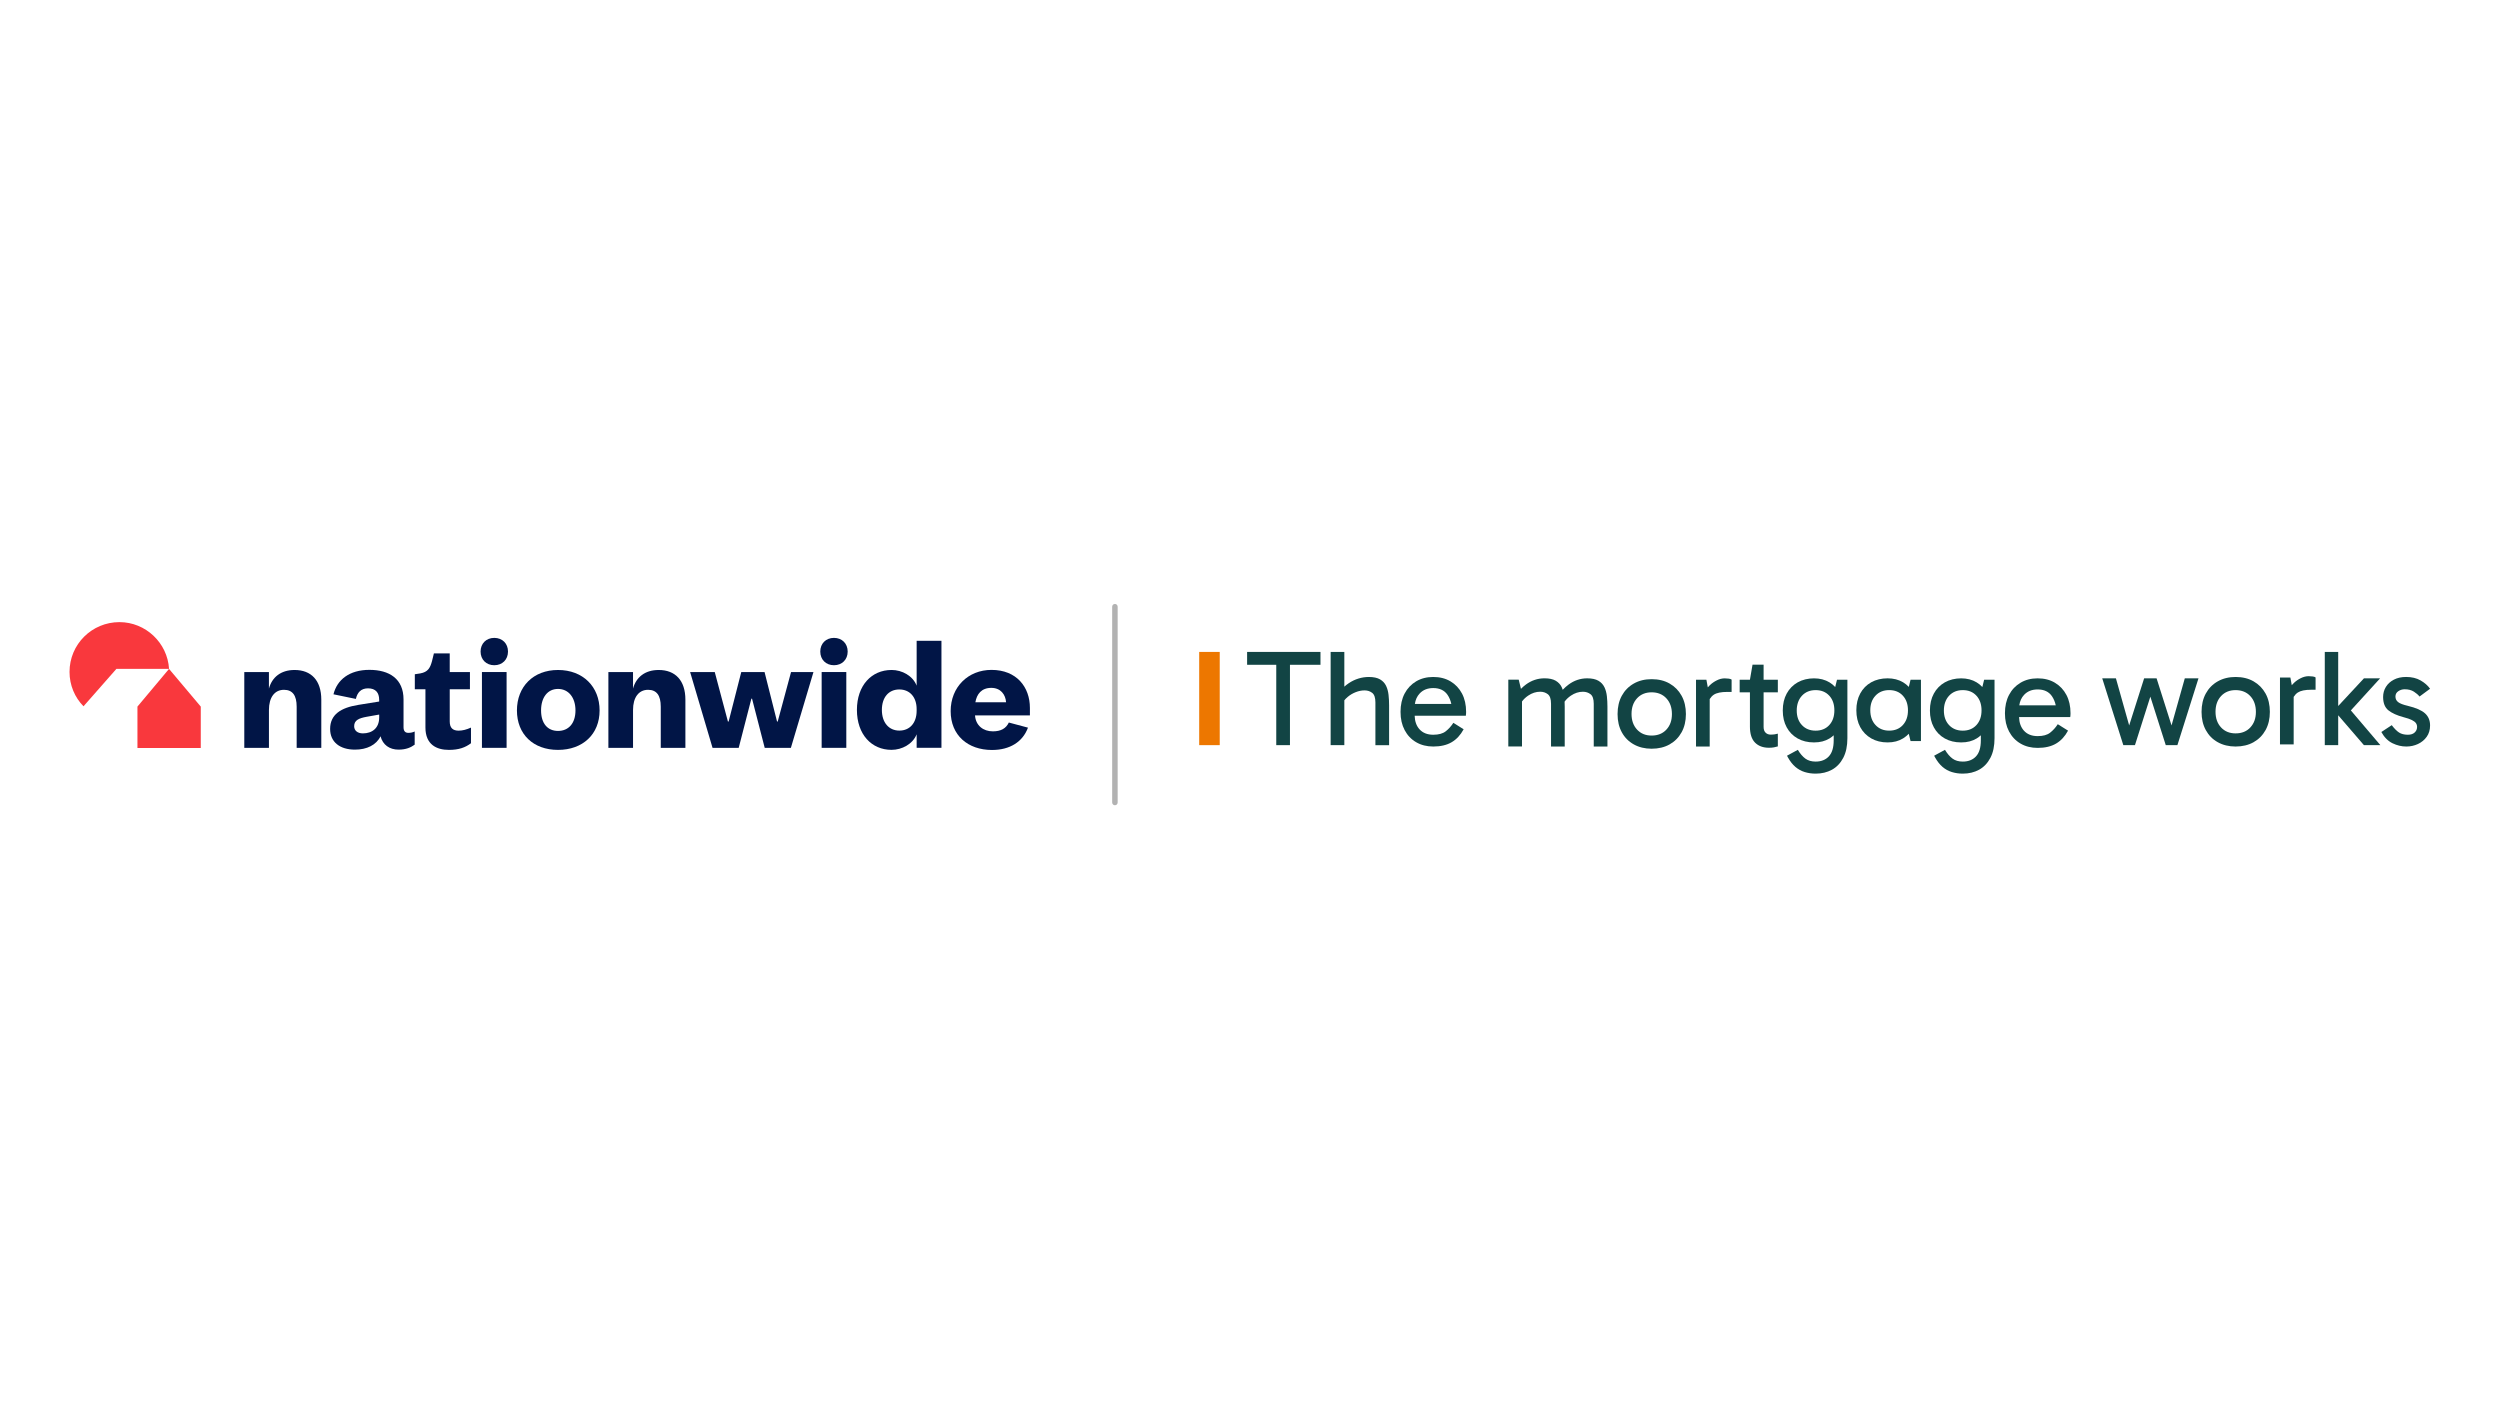 <?xml version="1.0" encoding="UTF-8"?>
<svg id="Layer_1" xmlns="http://www.w3.org/2000/svg" viewBox="0 0 1366 768" preserveAspectRatio="xMidYMid slice">
	<defs>
		<style>
			.cls-1 {
			fill-rule: evenodd;
			}

			.cls-1, .cls-2 {
			fill: #011546;
			}

			.cls-3 {
			fill: #f9383d;
			}

			.cls-4 {
			fill: #b2b2b2;
			}

			.cls-5 {
			fill: #124444;
			}

			.cls-6 {
			fill: #ed7700;
			}
		</style>
	</defs>
	<path class="cls-5" d="M876.64,375.47c-.7-1.47-1.79-2.64-3.29-3.52-1.5-.87-3.54-1.31-6.13-1.31-1.85,0-3.62.29-5.31.86-1.7.57-3.29,1.41-4.79,2.51-1.12.82-2.2,1.79-3.24,2.89-.17-.49-.35-.98-.57-1.44-.7-1.47-1.8-2.64-3.29-3.52s-3.54-1.31-6.13-1.31c-1.85,0-3.62.29-5.31.86-1.7.57-3.29,1.41-4.79,2.51-.95.69-1.86,1.5-2.74,2.39l-1.22-5.01h-5.69v36.5h7.48v-24.6c.88-1.18,1.99-2.26,3.37-3.19,2.09-1.42,4.29-2.13,6.58-2.13,1.6,0,2.98.45,4.15,1.35,1.17.9,1.76,2.64,1.76,5.24v23.34h7.48v-21.77c0-.92-.03-1.83-.07-2.74.89-1.22,2.02-2.32,3.44-3.28,2.1-1.42,4.29-2.13,6.58-2.13,1.6,0,2.98.45,4.15,1.35s1.76,2.64,1.76,5.24v23.34h7.48v-21.77c0-1.94-.1-3.84-.3-5.69-.2-1.84-.65-3.5-1.35-4.97"/>
	<path class="cls-5" d="M910.51,398.66c-2.02,2.17-4.7,3.25-8.04,3.25s-5.95-1.08-7.97-3.25c-2.02-2.17-3.03-5.02-3.03-8.56s1.01-6.4,3.03-8.57c2.02-2.17,4.68-3.25,7.97-3.25s6.02,1.1,8.04,3.29c2.02,2.19,3.03,5.06,3.03,8.6s-1.01,6.32-3.03,8.49M912.27,373.49c-2.79-1.6-6.06-2.39-9.8-2.39s-6.95.8-9.76,2.39c-2.82,1.6-5,3.82-6.55,6.66-1.55,2.84-2.32,6.18-2.32,10.02s.77,7.11,2.32,9.95c1.54,2.84,3.73,5.05,6.55,6.62,2.82,1.57,6.07,2.36,9.76,2.36s7.01-.79,9.8-2.36c2.79-1.57,4.98-3.78,6.55-6.62,1.57-2.84,2.36-6.16,2.36-9.95s-.78-7.18-2.36-10.02c-1.57-2.84-3.75-5.06-6.55-6.66"/>
	<path class="cls-5" d="M963.64,363.17h-6.06l-1.42,8.23h-5.61v6.88h5.61v18.78c0,3.94.94,6.84,2.8,8.71,1.87,1.87,4.4,2.8,7.59,2.8,1.05,0,1.95-.07,2.73-.22.77-.15,1.48-.33,2.13-.52v-6.96c-.5.15-1.07.27-1.72.37-.65.1-1.4.15-2.24.15-1.1,0-2.01-.35-2.73-1.05-.72-.7-1.09-1.75-1.09-3.14v-18.92h7.78v-6.88h-7.78v-8.23Z"/>
	<path class="cls-5" d="M999.5,396.2c-1.87,2.02-4.35,3.03-7.44,3.03s-5.59-1.01-7.48-3.03c-1.9-2.02-2.84-4.68-2.84-7.97s.95-6.03,2.84-8.08c1.89-2.04,4.39-3.07,7.48-3.07s5.57,1.01,7.44,3.03c1.87,2.02,2.8,4.7,2.8,8.04s-.93,6.02-2.8,8.04M1002.75,375.38c-.91-.97-1.94-1.82-3.1-2.52-2.42-1.47-5.25-2.21-8.49-2.21s-6.37.74-8.94,2.21c-2.57,1.47-4.56,3.52-5.98,6.13-1.42,2.62-2.13,5.7-2.13,9.24s.71,6.54,2.13,9.16c1.42,2.62,3.42,4.65,5.98,6.1,2.57,1.45,5.55,2.17,8.94,2.17s6.07-.72,8.49-2.17c.83-.5,1.58-1.09,2.28-1.72v2.77c0,3.94-.89,6.86-2.66,8.75-1.77,1.9-4.18,2.84-7.22,2.84-2.24,0-4.1-.54-5.57-1.61-1.47-1.07-2.86-2.68-4.15-4.82l-5.91,3.22.52.97c1.2,2.14,2.55,3.86,4.08,5.16,1.52,1.29,3.22,2.23,5.09,2.8,1.87.57,3.85.86,5.95.86,3.34,0,6.31-.71,8.9-2.13,2.59-1.42,4.65-3.58,6.17-6.47,1.52-2.89,2.28-6.48,2.28-10.77v-31.94h-5.68l-.98,3.98Z"/>
	<path class="cls-5" d="M1079.9,396.2c-1.87,2.02-4.35,3.03-7.44,3.03s-5.59-1.01-7.48-3.03c-1.9-2.02-2.84-4.68-2.84-7.97s.94-6.03,2.84-8.08c1.89-2.04,4.39-3.07,7.48-3.07s5.57,1.01,7.44,3.03c1.87,2.02,2.81,4.7,2.81,8.04s-.94,6.02-2.81,8.04M1083.15,375.38c-.91-.97-1.94-1.82-3.1-2.52-2.42-1.47-5.25-2.21-8.49-2.21s-6.37.74-8.94,2.21c-2.57,1.47-4.56,3.52-5.98,6.13-1.42,2.62-2.13,5.7-2.13,9.24s.71,6.54,2.13,9.16c1.42,2.62,3.41,4.65,5.98,6.1,2.57,1.45,5.55,2.17,8.94,2.17s6.07-.72,8.49-2.17c.83-.5,1.58-1.09,2.28-1.72v2.77c0,3.94-.88,6.86-2.65,8.75s-4.18,2.84-7.22,2.84c-2.25,0-4.11-.54-5.57-1.61-1.48-1.07-2.86-2.68-4.16-4.82l-5.91,3.22.53.97c1.19,2.14,2.55,3.86,4.07,5.16,1.52,1.29,3.22,2.23,5.09,2.8,1.87.57,3.85.86,5.95.86,3.34,0,6.31-.71,8.9-2.13,2.59-1.42,4.65-3.58,6.17-6.47,1.52-2.89,2.28-6.48,2.28-10.77v-31.94h-5.68l-.98,3.98Z"/>
	<path class="cls-5" d="M1105.97,379.66c1.85-1.97,4.31-2.95,7.41-2.95,3.49,0,6.08,1.22,7.78,3.66.99,1.44,1.69,3.11,2.1,5.01h-19.92c.32-2.27,1.19-4.19,2.63-5.72M1122.8,373.04c-2.69-1.6-5.83-2.39-9.42-2.39s-6.66.8-9.35,2.39c-2.7,1.6-4.79,3.81-6.29,6.66-1.5,2.84-2.24,6.18-2.24,10.02s.74,7.11,2.24,9.95c1.5,2.84,3.59,5.05,6.29,6.62,2.69,1.57,5.8,2.36,9.35,2.36,4.04,0,7.39-.79,10.06-2.36,2.66-1.57,4.85-3.93,6.54-7.07l-5.61-3.52c-1.19,1.85-2.59,3.39-4.19,4.64-1.59,1.25-3.86,1.87-6.8,1.87-3.2,0-5.69-.98-7.48-2.95-1.7-1.87-2.59-4.35-2.68-7.44h27.96c.05-.3.08-.64.11-1.01.03-.37.04-.73.04-1.08,0-3.84-.75-7.18-2.24-10.02-1.5-2.84-3.6-5.06-6.29-6.66"/>
	<polygon class="cls-5" points="681.42 363.24 697.35 363.24 697.35 407.15 704.83 407.15 704.83 363.24 721.51 363.24 721.51 356.21 681.42 356.21 681.42 363.24"/>
	<path class="cls-5" d="M757.35,374.73c-.7-1.47-1.8-2.64-3.29-3.52-1.5-.87-3.54-1.31-6.13-1.31-1.94,0-3.84.29-5.68.86-1.85.57-3.59,1.41-5.24,2.51-.86.57-1.68,1.21-2.47,1.92v-18.98h-7.48v50.94h7.48v-24.49c.52-.65,1.11-1.26,1.8-1.84,1.3-1.1,2.77-1.97,4.41-2.62,1.65-.65,3.27-.97,4.86-.97s2.98.45,4.15,1.35c1.17.9,1.76,2.64,1.76,5.24v23.34h7.48v-21.77c0-1.94-.1-3.84-.3-5.69-.2-1.84-.65-3.5-1.35-4.97"/>
	<path class="cls-5" d="M775.72,378.91c1.84-1.97,4.31-2.95,7.4-2.95,3.49,0,6.08,1.22,7.78,3.66,1,1.44,1.69,3.11,2.1,5.01h-19.91c.32-2.28,1.19-4.19,2.63-5.72M792.55,372.29c-2.69-1.6-5.83-2.39-9.42-2.39s-6.66.8-9.35,2.39c-2.69,1.6-4.79,3.81-6.29,6.66-1.5,2.84-2.24,6.18-2.24,10.02s.75,7.11,2.24,9.95c1.5,2.84,3.59,5.05,6.29,6.62,2.69,1.57,5.81,2.36,9.35,2.36,4.04,0,7.39-.79,10.06-2.36,2.67-1.57,4.85-3.93,6.54-7.07l-5.61-3.52c-1.2,1.85-2.59,3.39-4.19,4.64-1.6,1.25-3.86,1.87-6.81,1.87-3.19,0-5.68-.98-7.48-2.95-1.7-1.86-2.58-4.35-2.67-7.44h27.96c.05-.3.09-.63.11-1.01.02-.37.04-.73.04-1.08,0-3.84-.75-7.18-2.24-10.02-1.5-2.84-3.59-5.06-6.28-6.66"/>
	<path class="cls-5" d="M942.48,370.65c-1.5,0-2.97.36-4.41,1.09-1.45.72-2.71,1.6-3.78,2.62-.43.42-.81.82-1.15,1.21l-.76-4.16h-5.68v36.5h7.48v-25.95c.61-.97,1.35-1.77,2.24-2.37,1.54-1.02,4.01-1.53,7.41-1.53h2.32v-6.73c-.35-.25-.86-.42-1.53-.52-.67-.1-1.38-.15-2.13-.15"/>
	<path class="cls-5" d="M1039.7,396.19c-1.87,2.02-4.35,3.03-7.44,3.03s-5.59-1.02-7.48-3.07c-1.9-2.04-2.85-4.74-2.85-8.08s.95-5.95,2.85-7.97c1.89-2.02,4.39-3.03,7.48-3.03s5.57,1.01,7.44,3.03c1.87,2.02,2.81,4.7,2.81,8.04s-.94,6.02-2.81,8.04M1042.97,375.32c-.92-.97-1.95-1.81-3.12-2.51-2.42-1.45-5.25-2.17-8.49-2.17s-6.37.72-8.94,2.17c-2.57,1.45-4.56,3.48-5.98,6.1-1.42,2.62-2.13,5.67-2.13,9.16s.71,6.62,2.13,9.24c1.42,2.62,3.42,4.66,5.98,6.14,2.57,1.47,5.55,2.21,8.94,2.21s6.07-.74,8.49-2.21c1.16-.71,2.19-1.55,3.1-2.52l.98,3.98h5.68v-33.51h-5.68l-.96,3.93Z"/>
	<polygon class="cls-5" points="1186.53 396.38 1178.36 370.65 1171.55 370.65 1163.38 396.38 1156.14 370.65 1148.66 370.65 1160.18 407.15 1166.54 407.15 1174.95 380.65 1183.37 407.15 1189.73 407.15 1201.25 370.65 1193.77 370.65 1186.53 396.38"/>
	<polygon class="cls-5" points="1300.48 370.65 1291.65 370.65 1277.59 385.77 1277.59 356.21 1270.26 356.21 1270.26 407.15 1277.59 407.15 1277.59 390.83 1291.65 407.15 1300.63 407.15 1284.5 388.17 1300.48 370.65"/>
	<path class="cls-5" d="M1315.67,385.68c-2.59-.6-4.37-1.28-5.34-2.06-.98-.77-1.46-1.78-1.46-3.03s.52-2.22,1.57-2.92c1.04-.7,2.19-1.05,3.44-1.05,2.04,0,3.74.44,5.09,1.31,1.34.87,2.36,1.76,3.06,2.66l5.76-4.26c-1.24-1.75-2.96-3.26-5.16-4.53-2.19-1.27-4.84-1.91-7.93-1.91-2.59,0-4.84.5-6.73,1.5-1.9,1-3.34,2.32-4.34,3.97-1,1.65-1.5,3.47-1.5,5.46,0,3.34.98,5.79,2.92,7.33,1.95,1.54,4.72,2.79,8.3,3.74,1.95.5,3.45,1.01,4.49,1.54,1.05.52,1.79,1.08,2.21,1.68.42.6.64,1.3.64,2.09,0,1.2-.44,2.21-1.31,3.03-.88.82-2.11,1.23-3.71,1.23-1.99,0-3.61-.41-4.86-1.23-1.25-.82-2.57-2.16-3.96-4l-5.69,3.74c1.6,2.89,3.63,4.94,6.1,6.14,2.47,1.2,4.97,1.79,7.52,1.79,2.29,0,4.42-.46,6.39-1.38,1.97-.92,3.57-2.24,4.79-3.96,1.22-1.72,1.83-3.78,1.83-6.17,0-2.74-.92-4.95-2.77-6.62-1.84-1.67-4.96-3.03-9.35-4.08"/>
	<path class="cls-5" d="M1229.59,397.47c-2.01,2.17-4.7,3.25-8.04,3.25s-5.94-1.08-7.96-3.25c-2.02-2.17-3.03-5.02-3.03-8.57s1.01-6.4,3.03-8.57c2.02-2.17,4.67-3.25,7.96-3.25s6.03,1.1,8.04,3.29c2.02,2.19,3.03,5.06,3.03,8.6s-1.01,6.32-3.03,8.49M1231.35,372.29c-2.79-1.6-6.06-2.39-9.8-2.39s-6.94.8-9.76,2.39c-2.82,1.6-5,3.82-6.54,6.66-1.55,2.84-2.32,6.18-2.32,10.02s.77,7.11,2.32,9.95c1.54,2.84,3.72,5.05,6.54,6.62,2.82,1.57,6.07,2.36,9.76,2.36s7.01-.79,9.8-2.36c2.79-1.57,4.98-3.78,6.55-6.62,1.57-2.84,2.35-6.16,2.35-9.95s-.78-7.18-2.35-10.02c-1.57-2.84-3.76-5.06-6.55-6.66"/>
	<path class="cls-5" d="M1261.56,369.46c-1.49,0-2.97.36-4.41,1.09-1.45.72-2.71,1.6-3.78,2.62-.43.41-.81.82-1.15,1.21l-.76-4.17h-5.68v36.51h7.48v-25.95c.61-.97,1.35-1.77,2.24-2.37,1.55-1.02,4.02-1.53,7.41-1.53h2.32v-6.73c-.35-.25-.86-.42-1.54-.52-.67-.1-1.38-.15-2.13-.15"/>
	<rect class="cls-6" x="655.24" y="356.21" width="11.22" height="50.94"/>
	<path class="cls-3" d="M75.11,408.72h34.59v-22.64l-17.34-20.59-17.26,20.59v22.64h.01ZM92.37,365.48c-.86-14.22-12.76-25.55-27.11-25.55-15.05,0-27.27,12.11-27.27,27.2,0,7.23,2.84,13.92,7.64,18.79l17.97-20.44h28.76Z"/>
	<polygon class="cls-2" points="462.42 408.62 448.95 408.62 448.95 367.2 462.42 367.2 462.42 408.62 462.42 408.62"/>
	<path class="cls-2" d="M448.2,356.01c0-4.39,3.09-7.47,7.48-7.47s7.49,3.08,7.49,7.47-3.09,7.47-7.49,7.47-7.48-3.08-7.48-7.47h0Z"/>
	<polygon class="cls-2" points="276.8 367.2 276.8 408.62 263.33 408.62 263.33 367.2 276.8 367.2 276.8 367.2"/>
	<path class="cls-2" d="M262.59,356.01c0-4.39,3.09-7.47,7.49-7.47s7.49,3.08,7.49,7.47-3.09,7.47-7.49,7.47-7.49-3.08-7.49-7.47h0Z"/>
	<path class="cls-2" d="M245.73,367.2v-10.17h-8.65l-1.03,4.2c-1.03,3.82-2.28,5.97-6.4,6.72l-2.99.46v8.21h5.8v20.9c0,9.32,6.08,12.22,12.82,12.22,5.42,0,8.97-1.3,12.07-3.64v-8.54c-2.53,1.12-4.67,1.67-6.74,1.67-3.18,0-4.87-1.49-4.87-5.03v-17.58h11.04v-9.42h-11.04Z"/>
	<path class="cls-2" d="M133.49,408.62h13.46v-20.7c0-6.72,2.99-11.01,8.23-11.01,4.67,0,6.92,3.08,6.92,9.23v22.48h13.46v-26.3c0-10.54-5.51-16.24-14.59-16.24-7.58,0-12.34,4.02-14.03,10.17v-9.05h-13.46v41.42h0Z"/>
	<path class="cls-1" d="M304.9,399.38c-5.71,0-9.26-4.11-9.26-11.19s3.55-11.76,9.26-11.76,9.54,4.66,9.54,11.76-3.83,11.19-9.54,11.19h0ZM304.9,366.08c-13.55,0-22.45,9.14-22.45,22.11s8.88,21.55,22.45,21.55,22.72-8.59,22.72-21.55-9.07-22.11-22.72-22.11h0Z"/>
	<path class="cls-2" d="M345.88,408.62h-13.46v-41.42h13.46v9.05c1.68-6.15,6.45-10.17,14.03-10.17,9.07,0,14.59,5.69,14.59,16.24v26.3h-13.46v-22.48c0-6.15-2.25-9.23-6.92-9.23-5.24,0-8.23,4.29-8.23,11.01v20.7h0Z"/>
	<polygon class="cls-2" points="424.95 394.26 424.58 394.26 417.75 367.2 405.03 367.2 398.12 394.26 397.74 394.26 390.54 367.2 377.08 367.2 389.33 408.62 403.63 408.62 410.55 381.77 410.92 381.77 417.84 408.62 432.14 408.62 444.48 367.2 432.23 367.2 424.94 394.26 424.95 394.26 424.95 394.26"/>
	<path class="cls-1" d="M491.4,376.72c5.71,0,9.45,4.2,9.45,10.73v.93c0,6.62-3.74,10.82-9.45,10.82s-9.54-4.38-9.54-11.29,3.74-11.19,9.54-11.19h0ZM487.11,366.08c-10.84,0-18.89,8.4-18.89,21.82s8.04,21.82,18.89,21.82c5.79,0,11.6-3.17,13.75-8.49v7.37h13.55v-58.45h-13.55v24.51c-2.05-5.32-7.86-8.59-13.75-8.59h0Z"/>
	<path class="cls-1" d="M532.95,383.7h16.77c-.28-4.12-2.9-7.85-8.06-7.85-5.43,0-7.96,3.46-8.71,7.85h0ZM561.69,397.57c-2.86,7.76-9.86,12.22-19.66,12.22-13.21,0-22.59-8.04-22.59-21.22s9.56-22.54,22.31-22.54c13.78,0,20.99,9.45,20.99,20.76v4.12h-29.99c.37,5.52,4.5,8.7,9.74,8.7,4.35,0,7.17-1.53,8.74-4.82l10.43,2.79h.01Z"/>
	<path class="cls-1" d="M193.51,396.8c0-3.27,2.62-4.39,6.84-5.15l6.84-1.21v1.58c0,5.89-3.94,8.7-8.9,8.7-2.9,0-4.78-1.49-4.78-3.93h0ZM195.57,385.2c-9.19,1.49-15.19,5.15-15.19,13.09,0,7.11,5.25,11.31,13.59,11.31,6.46,0,11.63-2.52,13.96-7.3,1.21,4.67,4.88,7.3,9.84,7.3,4.13,0,6.75-1.21,8.81-2.72v-7.2c-1.21.57-2.25.75-3.47.75-1.69,0-2.62-.94-2.62-3.09v-15.15c0-11.31-7.78-16.18-18.66-16.18s-17.67,5.4-19.62,13.36l12.24,2.52c.77-3.41,2.73-5.78,6.64-5.78,4.13,0,6.09,2.34,6.09,6.27v.94l-11.63,1.87h.01Z"/>
	<path class="cls-4" d="M607.69,331.5v106.99c0,.83.67,1.5,1.5,1.5s1.5-.67,1.5-1.5v-106.99c0-.83-.67-1.5-1.5-1.5s-1.5.67-1.5,1.5"/>
</svg>